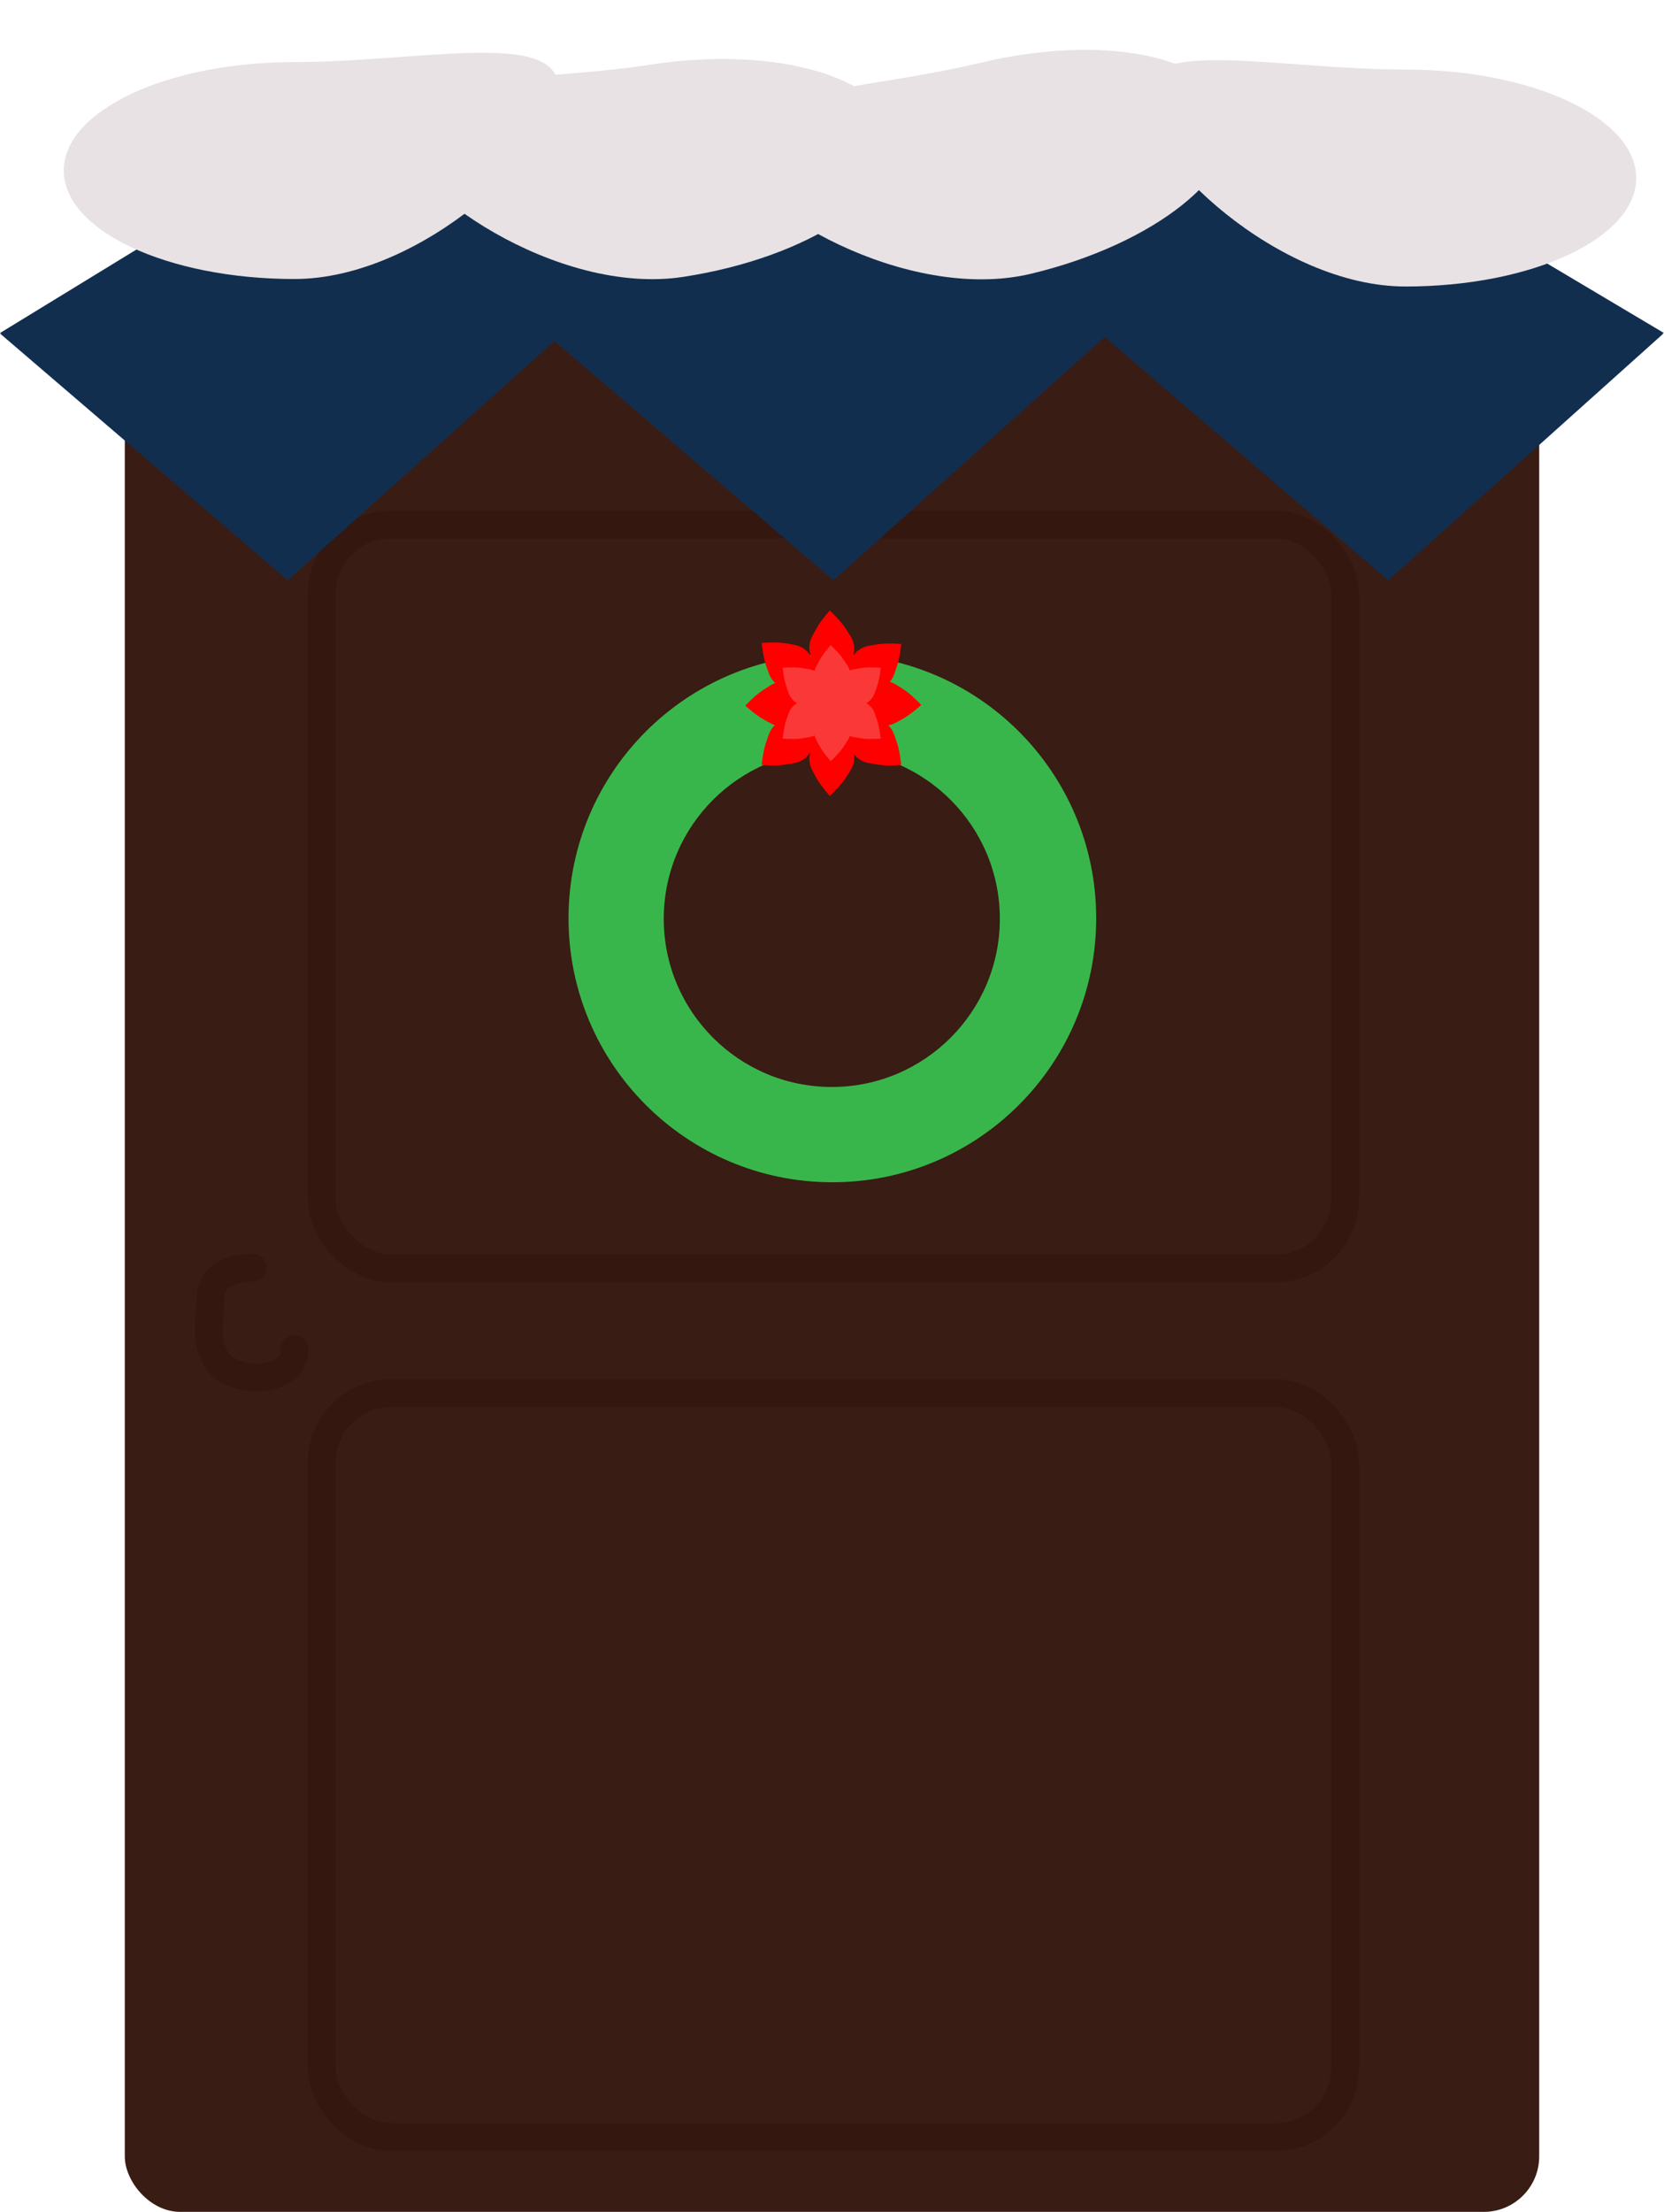<svg width="600" height="797" viewBox="0 0 600 797" fill="none" xmlns="http://www.w3.org/2000/svg">
<rect x="45" y="119" width="510" height="678" rx="20" fill="#391C13"/>
<rect x="116" y="189" width="369" height="268.031" rx="25" fill="#391C13" stroke="#34170F" stroke-width="10"/>
<rect x="116" y="502" width="369" height="268.031" rx="25" stroke="#34170F" stroke-width="10"/>
<path d="M91.092 456.794C83.812 456.794 76.197 459.244 75.958 467.619C75.729 475.642 73.646 482.395 78.06 489.9C83.405 498.986 106.226 499.063 106.226 486.116" stroke="#34170F" stroke-width="10" stroke-linecap="round"/>
<path fill-rule="evenodd" clip-rule="evenodd" d="M300.132 426C352.672 426 395.264 383.408 395.264 330.868C395.264 278.328 352.672 235.736 300.132 235.736C247.592 235.736 205 278.328 205 330.868C205 383.408 247.592 426 300.132 426ZM299.93 391.664C333.395 391.664 360.524 364.535 360.524 331.07C360.524 297.605 333.395 270.476 299.93 270.476C266.465 270.476 239.336 297.605 239.336 331.07C239.336 364.535 266.465 391.664 299.93 391.664Z" fill="#39B64B"/>
<path d="M299.189 220C299.189 220 303.166 223.655 304.98 226.546C306.512 228.989 307.818 230.405 308.001 233.282C308.192 236.269 306.05 240.647 306.05 240.647L303.469 247.319H297.489L294.342 240.584C294.342 240.584 291.746 236.297 291.824 233.282C291.896 230.475 293.023 229.026 294.342 226.546C295.835 223.738 299.189 220 299.189 220Z" fill="#FF0000"/>
<path d="M274.648 231.664C274.648 231.664 280.03 231.204 283.387 231.823C286.222 232.346 288.149 232.34 290.393 234.15C292.722 236.03 294.5 240.567 294.5 240.567L297.672 246.98L293.629 251.386L286.538 249.152C286.538 249.152 281.625 248.166 279.455 246.07C277.436 244.119 277.13 242.309 276.195 239.661C275.135 236.662 274.648 231.664 274.648 231.664Z" fill="#FF0000"/>
<path d="M268.73 254.255C268.73 254.255 272.422 250.312 275.331 248.526C277.788 247.017 279.216 245.724 282.095 245.568C285.083 245.406 289.441 247.589 289.441 247.589L296.088 250.233L296.032 256.213L289.267 259.296C289.267 259.296 284.956 261.851 281.941 261.745C279.135 261.646 277.697 260.505 275.23 259.163C272.436 257.643 268.73 254.255 268.73 254.255Z" fill="#FF0000"/>
<path d="M332.194 254.003C332.194 254.003 328.502 250.06 325.593 248.274C323.136 246.766 321.708 245.473 318.829 245.317C315.84 245.155 311.483 247.338 311.483 247.338L304.836 249.982L304.892 255.961L311.657 259.045C311.657 259.045 315.968 261.599 318.982 261.493C321.789 261.395 323.227 260.254 325.694 258.912C328.488 257.392 332.194 254.003 332.194 254.003Z" fill="#FF0000"/>
<path d="M299.189 286.783C299.189 286.783 303.166 283.128 304.98 280.237C306.512 277.794 307.818 276.378 308.001 273.501C308.192 270.514 306.05 266.137 306.05 266.137L303.469 259.464H297.489L294.342 266.2C294.342 266.2 291.746 270.486 291.824 273.501C291.896 276.309 293.023 277.757 294.342 280.237C295.835 283.045 299.189 286.783 299.189 286.783Z" fill="#FF0000"/>
<path d="M274.648 275.623C274.648 275.623 280.03 276.083 283.387 275.464C286.222 274.941 288.149 274.947 290.393 273.137C292.722 271.257 294.5 266.72 294.5 266.72L297.672 260.307L293.629 255.901L286.538 258.135C286.538 258.135 281.625 259.121 279.455 261.217C277.436 263.168 277.13 264.978 276.195 267.626C275.135 270.625 274.648 275.623 274.648 275.623Z" fill="#FF0000"/>
<path d="M324.971 232.041C324.971 232.041 319.589 231.582 316.232 232.2C313.397 232.723 311.47 232.718 309.226 234.528C306.897 236.407 305.119 240.945 305.119 240.945L301.948 247.357L305.991 251.764L313.081 249.529C313.081 249.529 317.994 248.543 320.164 246.448C322.183 244.497 322.489 242.686 323.424 240.039C324.484 237.039 324.971 232.041 324.971 232.041Z" fill="#FF0000"/>
<path d="M324.971 275.623C324.971 275.623 319.589 276.083 316.232 275.464C313.397 274.941 311.47 274.947 309.226 273.137C306.897 271.257 305.119 266.72 305.119 266.72L301.948 260.307L305.991 255.901L313.081 258.135C313.081 258.135 317.994 259.121 320.164 261.217C322.183 263.168 322.489 264.978 323.424 267.626C324.484 270.625 324.971 275.623 324.971 275.623Z" fill="#FF0000"/>
<path d="M299.532 232.463C299.532 232.463 302.811 235.478 304.306 237.863C305.568 239.878 306.645 241.046 306.796 243.419C306.953 245.883 305.188 249.494 305.188 249.494L303.06 254.998H298.132L295.538 249.443C295.538 249.443 293.398 245.907 293.462 243.419C293.522 241.104 294.451 239.909 295.538 237.863C296.769 235.547 299.532 232.463 299.532 232.463Z" fill="#FA3838"/>
<path d="M282.215 240.62C282.215 240.62 286.659 240.24 289.432 240.751C291.773 241.183 293.364 241.179 295.217 242.674C297.141 244.225 298.609 247.973 298.609 247.973L301.228 253.269L297.889 256.908L292.034 255.062C292.034 255.062 287.976 254.248 286.185 252.518C284.517 250.906 284.264 249.411 283.492 247.225C282.617 244.748 282.215 240.62 282.215 240.62Z" fill="#FA3838"/>
<path d="M317.547 240.62C317.547 240.62 313.102 240.24 310.33 240.751C307.989 241.183 306.398 241.179 304.545 242.674C302.621 244.225 301.153 247.973 301.153 247.973L298.533 253.269L301.872 256.908L307.728 255.062C307.728 255.062 311.786 254.248 313.577 252.518C315.245 250.906 315.497 249.411 316.27 247.225C317.145 244.748 317.547 240.62 317.547 240.62Z" fill="#FA3838"/>
<path d="M299.532 274.26C299.532 274.26 302.811 271.245 304.306 268.86C305.568 266.846 306.645 265.677 306.796 263.304C306.953 260.84 305.188 257.229 305.188 257.229L303.06 251.725H298.132L295.538 257.281C295.538 257.281 293.398 260.817 293.462 263.304C293.522 265.62 294.451 266.815 295.538 268.86C296.769 271.177 299.532 274.26 299.532 274.26Z" fill="#FA3838"/>
<path d="M282.215 266.134C282.215 266.134 286.659 266.514 289.432 266.003C291.773 265.571 293.364 265.576 295.217 264.081C297.141 262.529 298.609 258.781 298.609 258.781L301.228 253.485L297.889 249.847L292.034 251.692C292.034 251.692 287.976 252.506 286.185 254.237C284.517 255.848 284.264 257.343 283.492 259.53C282.617 262.007 282.215 266.134 282.215 266.134Z" fill="#FA3838"/>
<path d="M317.547 266.134C317.547 266.134 313.102 266.514 310.33 266.003C307.989 265.571 306.398 265.576 304.545 264.081C302.621 262.529 301.153 258.781 301.153 258.781L298.533 253.485L301.872 249.847L307.728 251.692C307.728 251.692 311.786 252.506 313.577 254.237C315.245 255.848 315.497 257.343 316.27 259.53C317.145 262.007 317.547 266.134 317.547 266.134Z" fill="#FA3838"/>
<path d="M103.741 86L202.954 120.169L103.741 209.089L0 120.169L103.741 86Z" fill="#122E4F"/>
<path d="M300.518 86L399.731 120.169L300.518 209.089L196.777 120.169L300.518 86Z" fill="#122E4F"/>
<path d="M500.591 86L599.803 120.169L500.591 209.089L396.85 120.169L500.591 86Z" fill="#122E4F"/>
<path d="M139 35H457L600 120H0L139 35Z" fill="#122E4F"/>
<path d="M411.575 34.583C411.575 12.996 460.845 25.062 506.786 25.062C552.728 25.062 589.971 42.561 589.971 64.148C589.971 85.735 552.728 103.235 506.786 103.235C460.845 103.235 411.575 56.17 411.575 34.583Z" fill="#E8E2E4"/>
<path d="M201.396 31.883C201.396 10.296 152.126 22.362 106.184 22.361C60.243 22.361 23 39.861 23 61.448C23 83.035 60.243 100.535 106.184 100.535C152.126 100.535 201.396 53.47 201.396 31.883Z" fill="#E8E2E4"/>
<path d="M263.198 54.003C258.179 33.008 308.904 33.289 353.587 22.608C398.27 11.928 438.561 20.29 443.579 41.285C448.598 62.281 416.443 87.959 371.761 98.64C327.078 109.32 268.216 74.999 263.198 54.003Z" fill="#E8E2E4"/>
<path d="M141.922 46.939C138.703 25.815 189.21 30.2 234.627 23.279C280.044 16.358 319.472 27.872 322.691 48.997C325.91 70.121 291.702 92.856 246.284 99.777C200.867 106.698 145.141 68.064 141.922 46.939Z" fill="#E8E2E4"/>
</svg>
